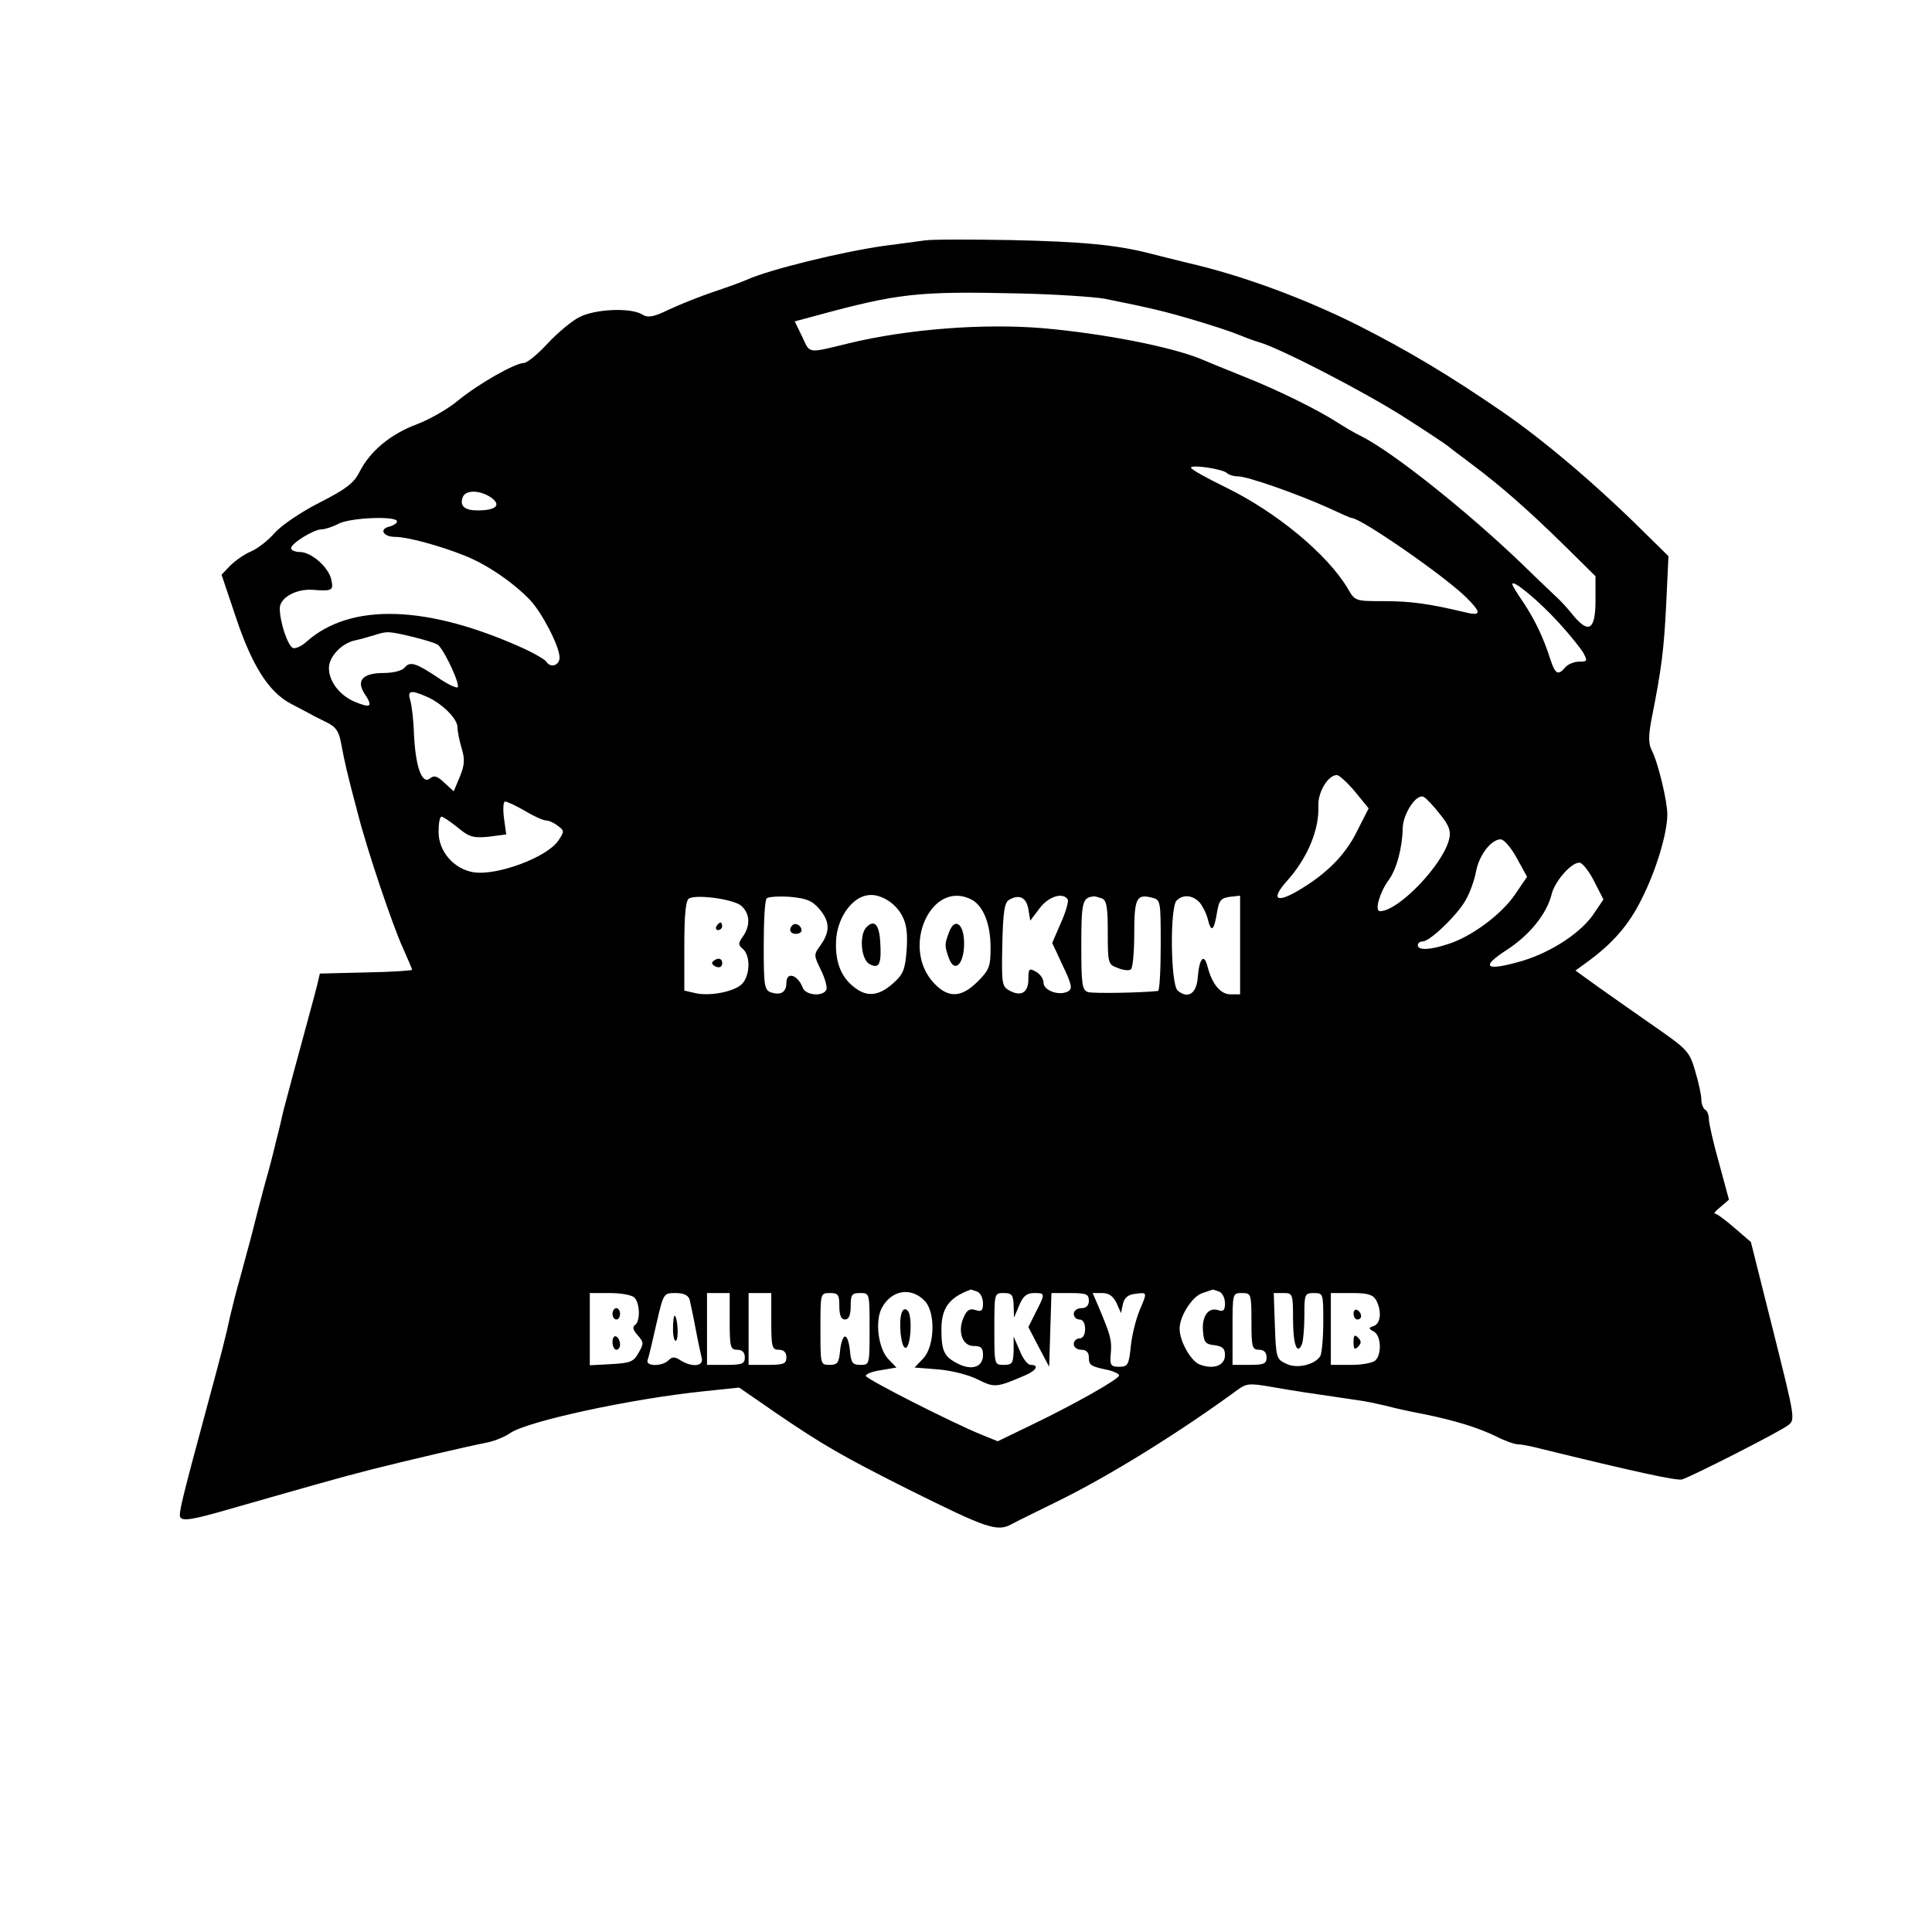 <?xml version="1.0" standalone="no"?>
<!DOCTYPE svg PUBLIC "-//W3C//DTD SVG 20010904//EN"
 "http://www.w3.org/TR/2001/REC-SVG-20010904/DTD/svg10.dtd">
<svg version="1.0" xmlns="http://www.w3.org/2000/svg"
 width="511pt" height="511pt" viewBox="0 0 511 511"
 preserveAspectRatio="xMidYMid meet">
<g transform="translate(0,511) scale(0.1,-0.1)"
fill="#000000" stroke="none">
<path d="M2445 4474 c-16 -2 -64 -9 -105 -14 -114 -16 -305 -63 -365 -90 -11
-5 -49 -19 -85 -31 -36 -12 -89 -33 -119 -47 -43 -21 -57 -23 -72 -14 -30 19
-125 15 -167 -7 -20 -10 -58 -42 -84 -70 -26 -28 -54 -51 -62 -51 -24 0 -123
-57 -174 -99 -26 -22 -75 -50 -109 -63 -70 -26 -124 -71 -152 -126 -15 -30
-35 -45 -105 -81 -48 -24 -101 -60 -119 -80 -18 -21 -47 -43 -64 -50 -17 -7
-41 -24 -54 -37 l-23 -24 38 -113 c42 -126 86 -196 143 -227 21 -11 45 -24 53
-28 8 -5 29 -15 45 -23 24 -12 32 -24 38 -59 9 -47 14 -71 43 -180 24 -95 92
-297 120 -358 13 -29 24 -55 24 -57 0 -2 -55 -6 -122 -7 l-122 -3 -7 -30 c-4
-16 -15 -57 -24 -90 -25 -92 -56 -206 -66 -245 -4 -19 -12 -53 -18 -75 -5 -22
-18 -74 -30 -115 -11 -41 -27 -102 -35 -135 -9 -33 -23 -85 -31 -115 -9 -30
-20 -75 -26 -100 -13 -60 -21 -91 -64 -250 -66 -244 -73 -275 -68 -283 6 -11
35 -6 128 21 228 65 290 83 380 106 104 26 245 59 305 71 19 4 46 15 60 25 46
31 317 90 510 110 l95 10 100 -69 c122 -83 172 -112 345 -199 213 -106 238
-115 278 -92 9 5 62 31 117 58 139 68 324 183 477 295 24 18 32 19 90 9 55
-10 103 -17 233 -36 17 -2 48 -9 70 -14 22 -6 67 -16 100 -22 87 -18 144 -36
192 -59 23 -12 49 -21 57 -21 9 0 35 -5 58 -11 257 -63 364 -86 377 -82 30 10
260 127 280 143 20 15 19 18 -39 250 l-59 235 -43 37 c-24 21 -47 38 -52 38
-4 0 2 8 15 18 l22 19 -26 96 c-15 53 -27 106 -27 116 0 11 -4 23 -10 26 -5 3
-10 15 -10 27 0 11 -7 44 -16 74 -15 52 -20 58 -105 117 -49 34 -117 82 -151
106 l-61 44 29 21 c69 50 112 99 146 168 39 77 68 175 68 224 0 35 -25 140
-42 171 -8 17 -8 37 0 80 27 135 33 185 39 305 l6 127 -64 63 c-126 125 -265
243 -374 318 -141 97 -250 162 -380 228 -143 72 -310 134 -455 167 -36 9 -81
20 -100 25 -85 22 -178 31 -365 35 -110 2 -213 2 -230 -1z m476 -154 c124 -25
158 -33 239 -57 47 -14 99 -31 115 -38 17 -7 41 -16 55 -20 56 -16 282 -133
385 -199 61 -39 112 -73 115 -76 3 -3 31 -24 63 -48 76 -57 145 -117 245 -215
l82 -81 0 -63 c0 -78 -17 -90 -57 -43 -14 18 -32 37 -39 44 -6 6 -52 49 -100
96 -144 138 -336 291 -421 335 -21 10 -49 27 -63 36 -54 35 -159 87 -250 123
-52 21 -104 42 -115 47 -79 32 -256 67 -417 81 -156 13 -356 -2 -513 -40 -111
-27 -102 -28 -123 17 l-20 41 56 15 c217 59 268 65 533 59 97 -2 201 -9 230
-14z m324 -461 c5 -5 18 -9 30 -9 25 0 158 -47 238 -83 32 -15 59 -27 62 -27
24 0 244 -152 303 -210 42 -42 40 -50 -5 -39 -92 22 -141 29 -212 29 -76 0
-77 0 -96 33 -54 91 -189 203 -325 269 -49 24 -89 46 -90 51 0 9 82 -3 95 -14z
m-1946 -65 c28 -20 13 -34 -36 -34 -34 0 -48 12 -39 35 7 20 46 19 75 -1z
m-249 -63 c0 -5 -9 -11 -21 -14 -27 -7 -15 -27 16 -27 32 0 118 -23 185 -50
58 -23 128 -71 172 -117 32 -34 78 -123 78 -152 0 -21 -24 -29 -35 -11 -3 5
-30 21 -58 34 -255 116 -459 123 -576 19 -13 -12 -29 -19 -36 -17 -14 6 -35
69 -35 105 0 28 43 52 87 49 52 -4 56 -2 49 28 -8 33 -53 72 -83 72 -13 0 -23
5 -23 10 0 13 60 50 81 50 9 0 30 7 45 15 31 16 154 21 154 6z m3072 -267 c31
-34 61 -71 67 -83 10 -19 9 -21 -12 -21 -14 0 -30 -7 -37 -15 -19 -23 -27 -18
-40 23 -18 56 -40 102 -71 149 -16 23 -29 44 -29 48 0 14 70 -44 122 -101z
m-3028 -39 c32 -8 62 -17 66 -22 20 -21 59 -108 50 -111 -5 -2 -29 10 -52 26
-57 38 -74 44 -88 26 -7 -8 -30 -14 -55 -14 -56 0 -74 -20 -50 -56 22 -33 16
-38 -27 -20 -40 17 -68 54 -68 89 0 30 33 65 68 73 15 3 38 10 52 14 34 11 37
11 104 -5z m33 -157 c41 -17 83 -59 83 -81 0 -11 5 -36 11 -56 9 -30 8 -44 -5
-76 l-16 -38 -25 23 c-19 18 -27 20 -38 11 -21 -17 -38 32 -42 116 -1 37 -6
78 -10 91 -8 25 1 28 42 10z m2457 -252 l36 -44 -31 -61 c-31 -63 -81 -113
-156 -157 -58 -34 -72 -22 -29 26 54 60 86 136 83 200 -1 36 26 80 49 80 6 0
28 -20 48 -44z m225 -60 c24 -29 29 -45 24 -65 -16 -68 -134 -191 -183 -191
-15 0 -1 49 22 81 22 29 37 87 38 137 0 39 37 95 56 84 7 -4 26 -24 43 -46z
m-2420 9 c23 -14 48 -25 55 -25 7 0 21 -6 31 -14 18 -13 18 -15 2 -39 -29 -44
-162 -94 -225 -84 -52 9 -92 55 -92 107 0 22 3 40 8 40 4 0 23 -13 43 -29 30
-25 41 -28 82 -24 l46 6 -6 43 c-3 24 -2 44 3 44 5 0 29 -11 53 -25z m2623
-125 l27 -49 -32 -47 c-36 -53 -116 -112 -177 -131 -48 -16 -80 -17 -80 -3 0
6 6 10 13 10 19 0 92 70 114 110 11 19 23 53 27 75 8 43 40 85 65 85 9 0 28
-22 43 -50z m205 -62 l24 -47 -23 -34 c-33 -52 -112 -104 -190 -128 -99 -29
-115 -18 -42 29 61 40 105 95 118 147 9 36 55 87 75 83 8 -2 25 -24 38 -50z
m-1831 -90 c12 -22 15 -48 12 -91 -4 -52 -9 -64 -36 -88 -38 -34 -70 -37 -104
-9 -36 28 -51 72 -46 131 6 55 42 105 82 111 32 6 74 -19 92 -54z m-425 26
c23 -21 24 -52 4 -81 -13 -18 -13 -22 0 -33 21 -18 19 -73 -4 -94 -22 -20 -88
-32 -125 -22 l-26 6 0 119 c0 86 4 121 13 125 24 11 119 -3 138 -20z m206 -8
c28 -33 29 -59 4 -95 -19 -26 -19 -27 0 -66 11 -22 17 -45 15 -52 -8 -20 -56
-16 -63 5 -13 34 -43 43 -43 13 0 -25 -14 -34 -40 -26 -18 6 -20 15 -20 124 0
65 3 121 8 125 4 4 31 6 61 4 44 -4 59 -10 78 -32z m404 24 c30 -17 49 -64 49
-126 0 -50 -3 -59 -34 -90 -43 -43 -78 -45 -116 -4 -89 95 -6 277 101 220z
m149 -25 l5 -30 25 33 c23 31 62 43 74 23 3 -5 -5 -33 -18 -62 l-23 -53 28
-60 c24 -50 26 -62 14 -68 -23 -13 -65 2 -65 23 0 10 -9 23 -20 29 -18 10 -20
8 -20 -20 0 -35 -19 -47 -50 -30 -20 11 -21 18 -19 121 2 88 6 112 18 119 27
16 46 6 51 -25z m194 29 c13 -5 16 -23 16 -90 0 -82 1 -85 26 -94 14 -6 30 -8
35 -4 5 3 9 45 9 94 0 94 6 106 46 96 24 -6 24 -7 24 -126 0 -66 -3 -120 -7
-121 -46 -5 -172 -7 -185 -3 -16 5 -18 20 -18 124 0 114 3 126 32 129 3 1 13
-2 22 -5z m259 -11 c8 -10 19 -31 22 -46 9 -35 16 -28 24 20 5 32 11 38 34 41
l27 3 0 -130 0 -131 -25 0 c-27 0 -49 27 -61 73 -9 37 -22 23 -26 -28 -3 -43
-26 -58 -53 -35 -19 16 -21 220 -3 238 17 17 42 15 61 -5z m-726 -1055 c28
-31 25 -119 -5 -151 l-23 -24 63 -5 c36 -3 82 -15 105 -27 44 -22 49 -21 126
12 29 13 36 27 13 27 -8 0 -21 17 -29 38 l-16 37 0 -37 c-1 -34 -4 -38 -26
-38 -25 0 -25 0 -25 95 0 95 0 95 25 95 21 0 25 -5 26 -32 l1 -33 14 33 c10
24 20 32 39 32 30 0 30 -1 5 -50 l-20 -40 27 -52 28 -53 3 98 3 97 49 0 c43 0
50 -3 50 -20 0 -13 -7 -20 -20 -20 -11 0 -20 -7 -20 -15 0 -8 7 -15 15 -15 9
0 15 -9 15 -25 0 -16 -6 -25 -15 -25 -8 0 -15 -7 -15 -15 0 -8 9 -15 20 -15
13 0 20 -7 20 -20 0 -21 4 -24 53 -34 15 -4 27 -10 27 -14 0 -9 -112 -73 -228
-129 l-93 -45 -42 17 c-79 32 -307 148 -307 156 0 5 18 12 40 15 l41 7 -22 23
c-26 28 -35 99 -17 134 26 49 79 57 115 18z m137 26 c9 -3 16 -17 16 -31 0
-20 -4 -23 -20 -18 -15 5 -23 0 -31 -19 -17 -37 -4 -76 26 -76 20 0 25 -5 25
-24 0 -32 -30 -42 -68 -22 -35 18 -42 33 -42 90 0 56 20 84 77 105 1 1 8 -2
17 -5z m640 0 c9 -3 16 -17 16 -31 0 -19 -4 -23 -19 -18 -25 8 -43 -17 -39
-57 2 -28 7 -34 31 -36 21 -3 27 -9 27 -26 0 -28 -30 -39 -67 -25 -23 9 -53
61 -53 95 0 32 32 83 58 93 15 5 28 10 29 10 1 1 8 -2 17 -5z m-1546 -16 c15
-15 16 -64 1 -73 -7 -5 -4 -14 8 -27 16 -18 16 -22 2 -46 -13 -24 -22 -27 -72
-30 l-57 -3 0 96 0 95 53 0 c29 0 58 -5 65 -12z m146 -5 c2 -10 10 -45 16 -78
6 -33 14 -68 16 -77 6 -22 -26 -25 -56 -6 -15 10 -22 10 -32 0 -17 -17 -62
-16 -55 1 3 8 13 50 23 95 19 82 19 82 51 82 22 0 33 -6 37 -17z m106 -58 c0
-68 2 -75 20 -75 13 0 20 -7 20 -20 0 -17 -7 -20 -50 -20 l-50 0 0 95 0 95 30
0 30 0 0 -75z m110 0 c0 -68 2 -75 20 -75 13 0 20 -7 20 -20 0 -17 -7 -20 -50
-20 l-50 0 0 95 0 95 30 0 30 0 0 -75z m180 40 c0 -24 5 -35 15 -35 10 0 15
11 15 35 0 31 3 35 25 35 25 0 25 0 25 -95 0 -94 0 -95 -24 -95 -21 0 -25 5
-28 38 -2 20 -7 37 -13 37 -5 0 -11 -17 -13 -37 -3 -33 -7 -38 -28 -38 -24 0
-24 1 -24 95 0 95 0 95 25 95 22 0 25 -4 25 -35z m733 9 l12 -27 5 24 c4 17
14 25 33 27 32 4 32 5 11 -44 -9 -22 -20 -64 -23 -94 -5 -50 -8 -55 -31 -55
-22 0 -25 4 -22 35 3 35 0 47 -32 123 l-16 37 25 0 c18 0 29 -8 38 -26z m357
-49 c0 -68 2 -75 20 -75 13 0 20 -7 20 -20 0 -17 -7 -20 -45 -20 l-45 0 0 95
c0 95 0 95 25 95 24 0 25 -2 25 -75z m110 6 c0 -67 11 -98 24 -65 3 9 6 42 6
75 0 56 1 59 25 59 25 0 25 -1 25 -77 0 -43 -4 -83 -8 -90 -15 -23 -62 -34
-90 -20 -26 12 -27 16 -30 100 l-3 87 26 0 c24 0 25 -2 25 -69z m220 50 c15
-29 12 -61 -6 -68 -15 -5 -15 -7 0 -15 19 -11 21 -59 4 -76 -7 -7 -36 -12 -65
-12 l-53 0 0 95 0 95 55 0 c43 0 56 -4 65 -19z"/>
<path d="M2292 2658 c-20 -20 -15 -86 8 -98 26 -14 32 1 28 61 -3 45 -16 57
-36 37z"/>
<path d="M1895 2660 c-3 -5 -1 -10 4 -10 6 0 11 5 11 10 0 6 -2 10 -4 10 -3 0
-8 -4 -11 -10z"/>
<path d="M1891 2571 c-10 -6 -10 -10 -1 -16 13 -8 24 -1 19 14 -3 6 -10 7 -18
2z"/>
<path d="M2096 2663 c-11 -11 -6 -23 9 -23 8 0 15 4 15 9 0 13 -16 22 -24 14z"/>
<path d="M2510 2644 c-12 -32 -12 -36 0 -69 15 -40 40 -15 40 40 0 52 -25 70
-40 29z"/>
<path d="M2385 1638 c-9 -24 -2 -93 10 -93 14 0 19 85 6 98 -7 7 -12 5 -16 -5z"/>
<path d="M1620 1635 c0 -8 5 -15 10 -15 6 0 10 7 10 15 0 8 -4 15 -10 15 -5 0
-10 -7 -10 -15z"/>
<path d="M1620 1561 c0 -12 5 -21 10 -21 6 0 10 6 10 14 0 8 -4 18 -10 21 -5
3 -10 -3 -10 -14z"/>
<path d="M1780 1594 c0 -19 4 -33 8 -30 8 5 4 66 -4 66 -2 0 -4 -16 -4 -36z"/>
<path d="M3580 1636 c0 -9 5 -16 10 -16 6 0 10 4 10 9 0 6 -4 13 -10 16 -5 3
-10 -1 -10 -9z"/>
<path d="M3580 1560 c0 -19 3 -21 12 -12 9 9 9 15 0 24 -9 9 -12 7 -12 -12z"/>
</g>
</svg>
